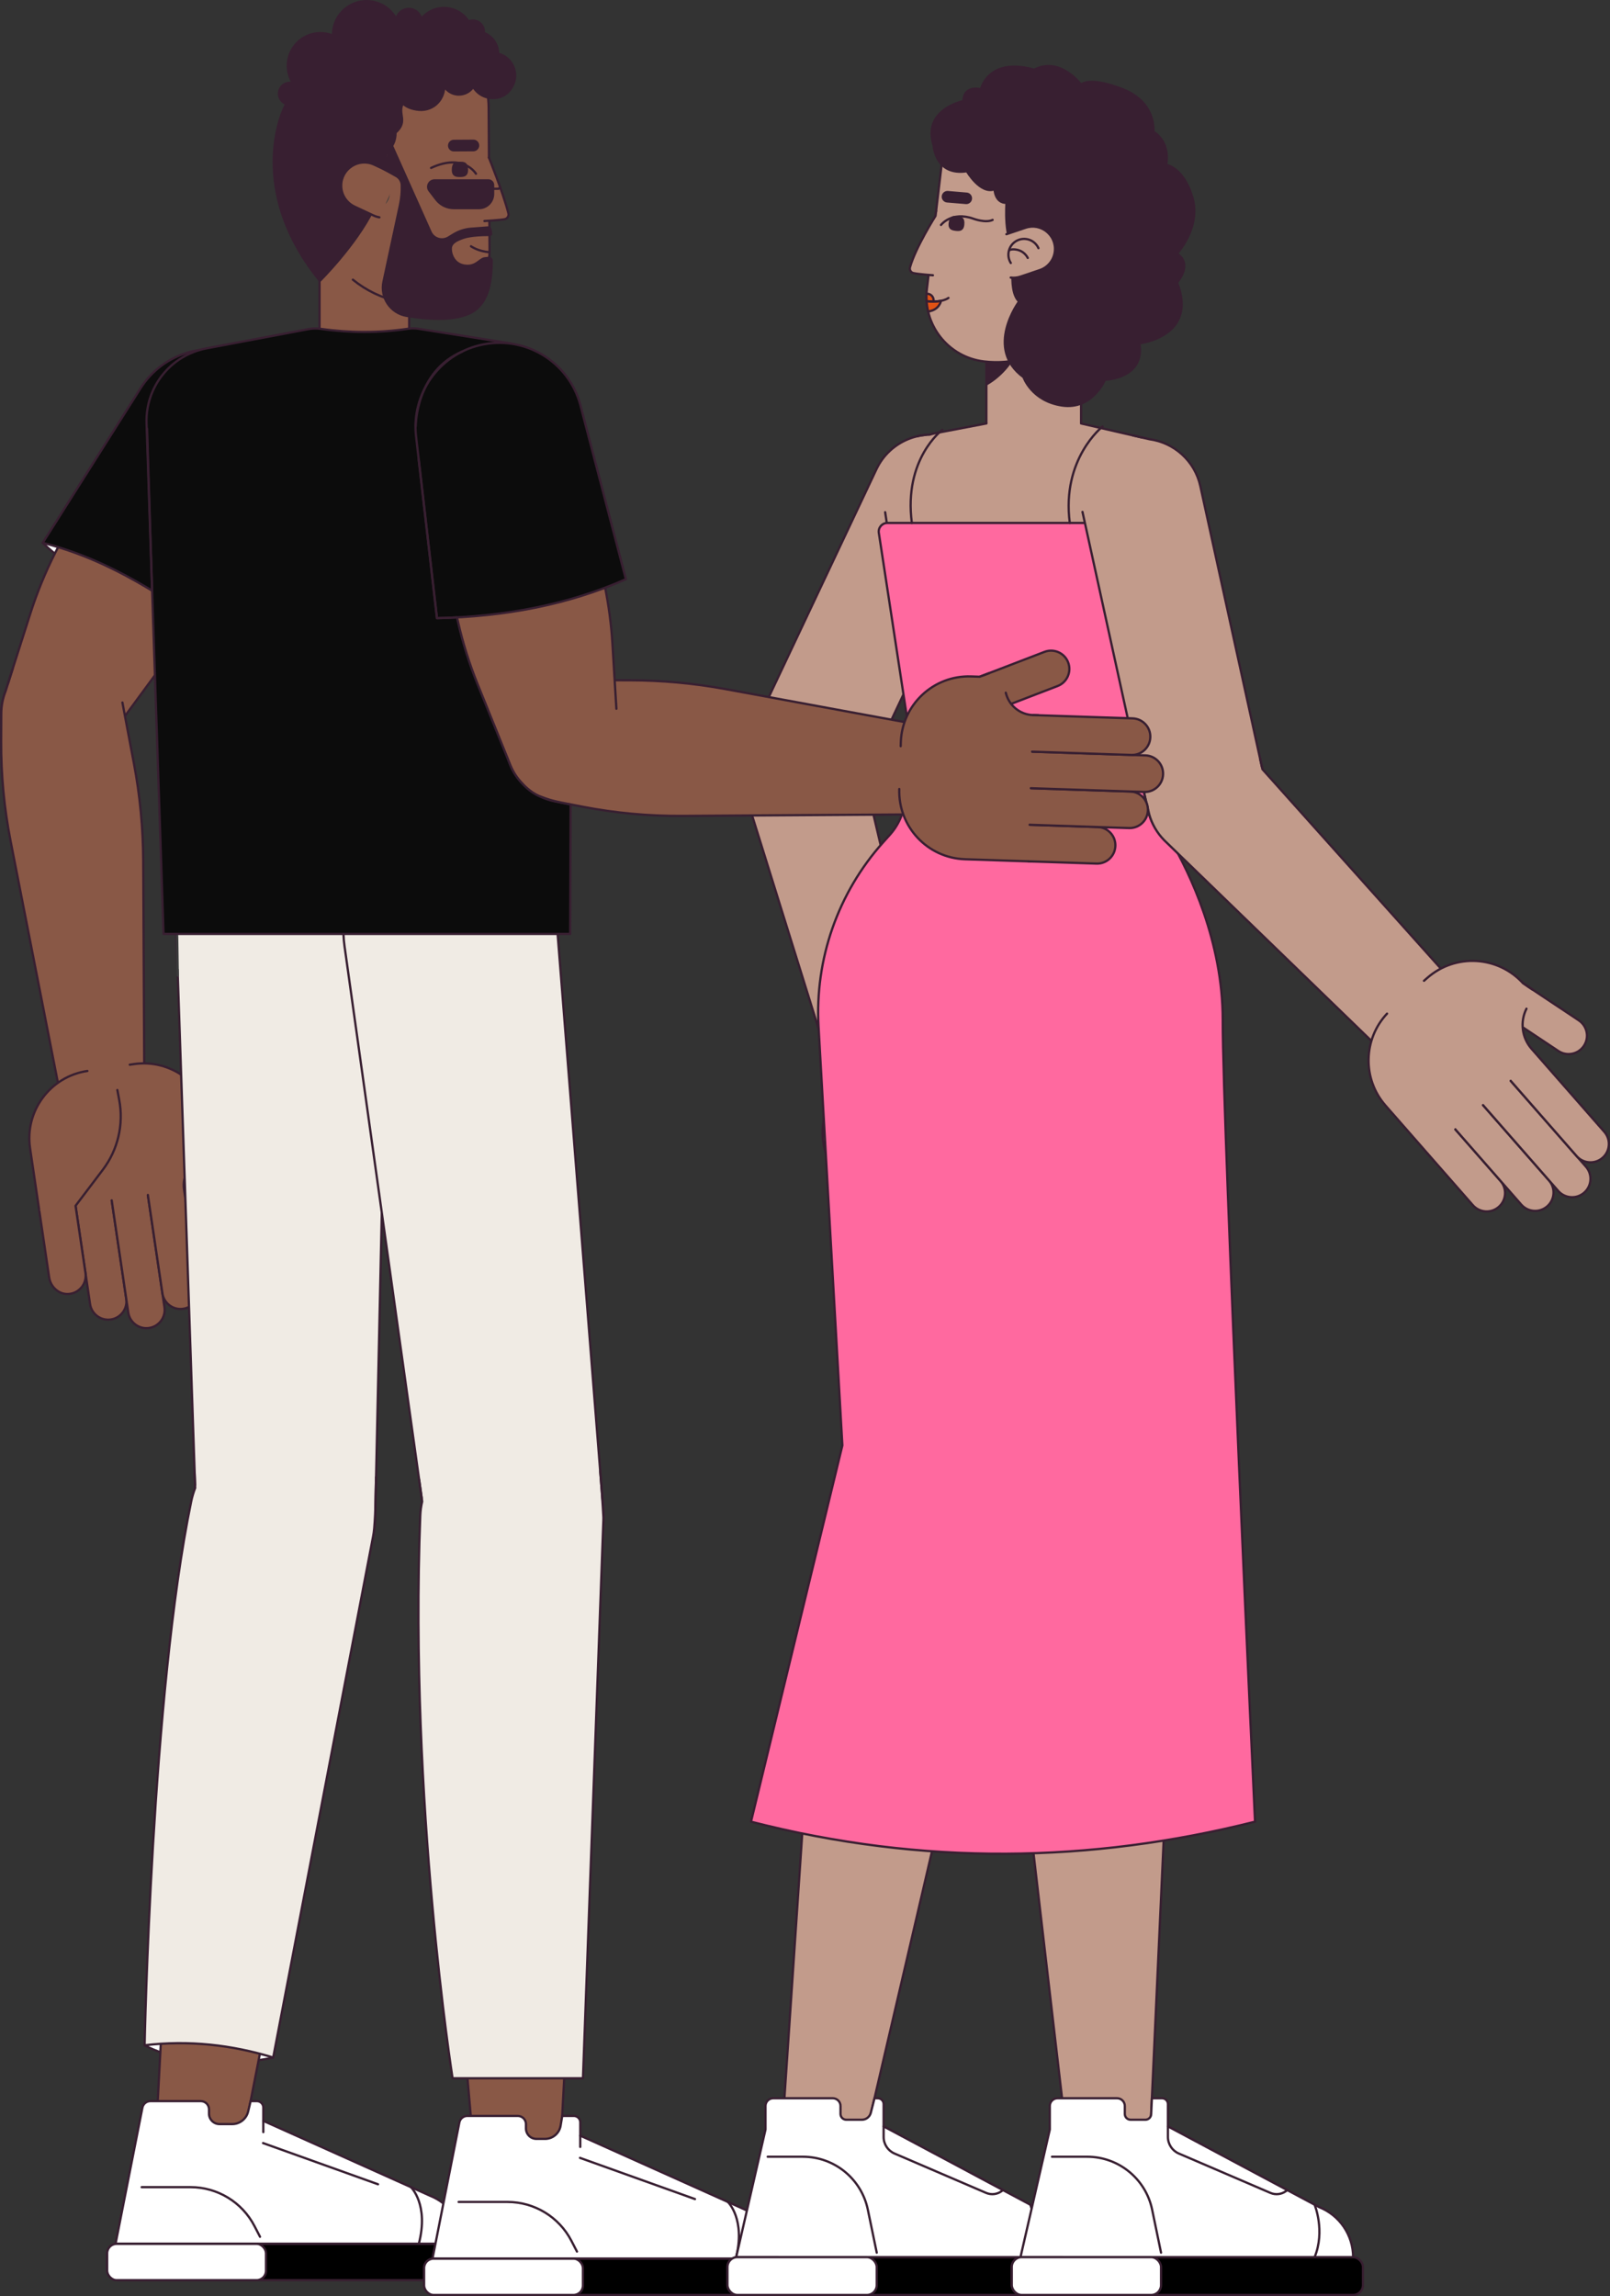 <svg xmlns="http://www.w3.org/2000/svg" id="Camada_2" data-name="Camada 2" viewBox="0 0 2847.65 4059.81"><rect x="0" y="0" width="2847.65" height="4059.81" fill="#333333" stroke="none"/><defs><style>      .cls-1, .cls-2, .cls-3, .cls-4, .cls-5, .cls-6, .cls-7, .cls-8, .cls-9, .cls-10, .cls-11, .cls-12, .cls-13, .cls-14, .cls-15 {        stroke-linecap: round;        stroke-linejoin: round;      }      .cls-1, .cls-2, .cls-3, .cls-4, .cls-5, .cls-6, .cls-8, .cls-11, .cls-12, .cls-13, .cls-14, .cls-15, .cls-16 {        stroke: #381f31;      }      .cls-1, .cls-7, .cls-14 {        fill: none;      }      .cls-1, .cls-16 {        stroke-width: 4px;      }      .cls-2, .cls-3, .cls-4, .cls-5, .cls-6, .cls-7, .cls-8, .cls-9, .cls-10, .cls-11, .cls-12, .cls-13, .cls-14 {        stroke-width: 4px;      }      .cls-2, .cls-17, .cls-10, .cls-16 {        fill: #895846;      }      .cls-4 {        fill: #0c0c0c;      }      .cls-18, .cls-11 {        fill: #f0ebe4;      }      .cls-5 {        fill: #e15214;      }      .cls-6, .cls-15 {        fill: #381f31;      }      .cls-7, .cls-9, .cls-10 {        stroke: #3b3c3c;      }      .cls-8, .cls-9, .cls-19 {        fill: #c29b8b;      }      .cls-12 {        fill: #fff;      }      .cls-13 {        fill: #ff699f;      }      .cls-15 {        stroke-width: 3.61px;      }      .cls-16 {        stroke-miterlimit: 10;      }    </style></defs><g id="ap_2" data-name="ap 2"><g><path class="cls-12" d="M75.56,959.8s98.99,102.19,303.38,156.17l14.86-94.65-265.16-108.73-53.08,47.21Z"></path><path class="cls-2" d="M249.9,752.86l-91.58,125.56c-45.65,62.58-80.94,132.09-104.52,205.87l-47.07,147.27c-15.19,47.53,7.3,98.95,52.51,120.06,42.86,20.01,93.89,6.96,121.89-31.16l101.79-138.61c40.38-54.98,72.76-115.4,96.2-179.47l55.24-151.01c18.3-50.01-3.51-105.82-50.87-130.17-46.25-23.79-102.94-10.35-133.59,31.67Z"></path><circle class="cls-9" cx="372.77" cy="761.91" r="133.45" transform="translate(-429.57 486.75) rotate(-45)"></circle><path class="cls-4" d="M75.56,959.8c124.94,31.75,216.19,98.62,303.38,156.17l130.27-289.44c33.07-73.48,1.43-159.93-71.27-194.69-67.8-32.42-149.13-9.01-189.32,54.49l-173.06,273.47Z"></path><path class="cls-17" d="M2.21,1261.73l-.21,48.89c-.25,59.36,5.37,118.59,16.78,176.84l86.92,443.78c7.62,38.89,44.01,65.27,83.34,60.41,37.96-4.69,66.41-37.04,66.22-75.28l-1.93-395.23c-.28-57.42-5.78-114.69-16.44-171.11l-20.38-107.89c-10.38-54.97-60.99-92.93-116.67-87.52-55.21,5.37-97.4,51.65-97.63,107.12Z"></path><path class="cls-14" d="M216.51,1242.13l20.38,107.89c10.66,56.42,16.16,113.7,16.44,171.11l1.93,395.23c.19,38.25-28.26,70.59-66.22,75.28-39.33,4.86-75.72-21.52-83.34-60.41l-86.92-443.78c-11.41-58.25-17.03-117.49-16.78-176.84l.21-48.89c.06-13.87,2.74-27.16,7.59-39.39l12.63-39.93"></path><path class="cls-9" d="M361.35,1975.14l-55.27,33.6,77.73,127.86c9.28,15.26,29.17,20.11,44.43,10.83,15.26-9.28,20.11-29.17,10.83-44.43l-77.73-127.86Z"></path><path class="cls-17" d="M236.52,1881.49l-81.96,12.12c-65.71,9.72-111.11,70.86-101.39,136.57l17.75,120.08,255.94-37.84-1.38-9.31c-4.15-28.04,15.22-54.13,43.26-58.27l13.22-1.95-8.87-60c-9.72-65.71-70.86-111.11-136.57-101.39Z"></path><path class="cls-14" d="M229.5,1882.53l7.02-1.04c65.71-9.72,126.86,35.68,136.57,101.39l2.26,15.28,9.18,15.11"></path><path class="cls-14" d="M154.56,1893.61c-65.71,9.72-111.11,70.86-101.39,136.57l17.75,120.08,255.94-37.84-1.38-9.31c-3.47-23.49,9.56-45.61,30.37-54.61"></path><path class="cls-17" d="M197.59,2122.54l-63.98,9.46,25.69,173.76c2.61,17.67,19.05,29.87,36.72,27.26,17.67-2.61,29.87-19.05,27.26-36.72l-25.69-173.76Z"></path><path class="cls-2" d="M133.61,2132l25.69,173.76c2.61,17.67,19.05,29.87,36.72,27.26,17.67-2.61,29.87-19.05,27.26-36.72l-25.69-173.76"></path><path class="cls-17" d="M261.58,2113.08l-63.98,9.46,29.31,198.23c2.61,17.67,19.05,29.87,36.72,27.26,17.67-2.61,29.87-19.05,27.26-36.72l-29.31-198.23Z"></path><path class="cls-2" d="M197.59,2122.54l29.31,198.23c2.61,17.67,19.05,29.87,36.72,27.26,17.67-2.61,29.87-19.05,27.26-36.72l-29.31-198.23"></path><path class="cls-17" d="M325.56,2103.62l-63.98,9.46,25.69,173.76c2.61,17.67,19.05,29.87,36.72,27.26,17.67-2.61,29.87-19.05,27.26-36.72l-25.69-173.76Z"></path><path class="cls-2" d="M261.58,2113.08l25.69,173.76c2.61,17.67,19.05,29.87,36.72,27.26,17.67-2.61,29.87-19.05,27.26-36.72l-25.69-173.76"></path><path class="cls-17" d="M133.61,2132l-63.98,9.46,17.58,118.92c2.61,17.67,19.05,29.87,36.72,27.26,17.67-2.61,29.87-19.05,27.26-36.72l-17.58-118.92Z"></path><path class="cls-2" d="M69.62,2141.46l17.31,117.1c2.47,16.73,16.77,30.2,33.67,29.41,19.43-.91,33.36-18.29,30.59-37.04l-17.58-118.92,48.27-63.77c26.6-35.14,37.13-79.87,29-123.19l-3.33-17.77"></path><path class="cls-9" d="M506.66,2826.2c73.02,0,132.73-58.19,134.62-131.18l27.5-1064.09c2.36-91.41-71.1-166.79-162.54-166.79s-164.97,75.46-162.54,166.92l28.35,1064.07c1.94,72.95,61.64,131.08,134.61,131.08Z"></path><path class="cls-11" d="M311.66,1642.51l35.39,1043.21c2.89,85.31,72.89,152.97,158.25,152.97s156.43-68.81,158.3-154.9l22.67-1043.56c2.3-105.94-83.63-192.72-189.6-191.44-105.09,1.27-188.58,88.69-185.02,193.72Z"></path><polygon class="cls-9" points="331.47 1446.46 339.72 1690.7 948.91 1690.7 954.39 1446.46 331.47 1446.46"></polygon><polygon class="cls-18" points="315.32 1713.45 306.01 1446.46 982.35 1446.46 982.35 1713.45 315.32 1713.45"></polygon><polyline class="cls-7" points="314.45 1724.91 313.43 1659.08 306.01 1446.46 982.35 1446.46 982.35 1713.45"></polyline><path class="cls-12" d="M255.78,3616.28s87.54,51.63,227.44,21.7l-7.48-68.09-209.49-14.22-10.47,60.6Z"></path><path class="cls-16" d="M348.14,3802.46c42.53,6.03,82.34-22.28,90.61-64.43l199.66-1017.69c15.08-76.88-37.4-150.68-114.97-161.67-65.95-9.35-129.04,30.21-149.37,93.64l-6.82,21.27c-25.96,81.02-41.4,165.03-45.94,249.99l-42.52,794.59c-2.24,41.83,27.86,78.43,69.34,84.3Z"></path><path class="cls-18" d="M659.78,2717.44l-176.55,920.55c-73.3-22.4-148.88-31.01-227.44-21.7,0,0,11.93-620.36,82.35-961.33,16.06-77.76,89.16-130.04,167.96-120.34l22.56,2.78c87.57,10.78,147.74,93.4,131.12,180.05Z"></path><path class="cls-1" d="M344.31,2605.17l.87,25.73c-2.96,7.7-5.34,15.73-7.06,24.05-70.42,340.97-82.35,961.33-82.35,961.33,78.56-9.31,154.15-.7,227.44,21.7l176.55-920.55c.94-4.93,1.64-9.84,2.1-14.73,0,0,1.76-20.4,2.19-40.34.43-19.94,1.1-50.62,1.1-50.62"></path><path class="cls-12" d="M454.4,3715.06h-11.14l-4.36,18.3c-3.12,13.09-14.82,22.32-28.27,22.32h-22.35c-10.27,0-18.6-8.33-18.6-18.6v-7.54c0-8-6.48-14.48-14.48-14.48h-89.25c-6.85,0-12.74,4.84-14.06,11.56l-47.52,240.74,614.21.04c0-37.48-22.88-71.16-57.73-84.97l-295.1-132.47v-23.57c0-6.26-5.07-11.33-11.33-11.33Z"></path><line class="cls-14" x1="465.28" y1="3789.23" x2="668.62" y2="3862.07"></line><line class="cls-14" x1="465.73" y1="3749.96" x2="465.73" y2="3769.86"></line><path class="cls-14" d="M726.8,3867.15s32.16,30.43,13.95,100.24"></path><path class="cls-14" d="M459.91,3954.9l-9.85-19.01c-21.89-42.23-65.48-68.73-113.04-68.73h-86.43"></path><rect class="cls-3" x="189.53" y="3967.39" width="645.78" height="64.25" rx="16.76" ry="16.76"></rect><rect class="cls-12" x="189.53" y="3967.39" width="280.98" height="64.25" rx="16.76" ry="16.76"></rect><rect class="cls-2" x="565.15" y="357.11" width="158.6" height="316.11" rx="49.22" ry="49.22" transform="translate(1288.89 1030.34) rotate(180)"></rect><path class="cls-9" d="M928.98,2822.14c72.59-7.91,125.64-72.24,119.6-145l-88.01-1060.8c-7.56-91.13-88.76-158.1-179.66-148.19-90.95,9.92-155.82,92.9-143.48,183.56l143.52,1054.73c9.84,72.31,75.48,123.62,148.03,115.71Z"></path><path class="cls-11" d="M609.26,1672.22l144.18,1030.57c10.9,77.92,77.56,135.9,156.24,135.9,92.05,0,164.55-78.48,157.27-170.24l-82.29-1037.35c-8.14-102.56-96.85-179.75-199.55-173.63-110.05,6.56-191.12,105.56-175.85,214.74Z"></path><path class="cls-16" d="M913.6,3820.29c42.96,0,78.4-33.61,80.67-76.51l54.91-1035.64c4.15-78.23-58.17-143.94-136.51-143.94-66.61,0-123.53,48.01-134.75,113.67l-3.01,17.6c-14.84,86.79-18.46,175.13-10.78,262.84l68.99,788.24c3.65,41.73,38.59,73.74,80.48,73.74Z"></path><path class="cls-18" d="M1067.2,2688.76l-36.1,985.88h-230.65s-76.76-487.85-57.14-994.85c2.69-69.44,59.36-124.63,128.86-125.36l63.49-.67c74.34-.79,134.27,60.71,131.55,135.01Z"></path><path class="cls-14" d="M741.35,2616.37l5.36,38.38c-1.91,8.08-3.06,16.45-3.4,25.04-19.62,507,57.14,994.85,57.14,994.85h230.65l36.1-985.88c.07-1.9.1-3.8.09-5.68,0,0-1.86-33.73-2.81-45.67s-2.9-36.59-2.9-36.59"></path><path class="cls-12" d="M1014.99,3741.22h-20.58l-2.84,17.19c-2.23,13.51-13.92,23.43-27.61,23.43h-15.09c-10.27,0-18.6-8.33-18.6-18.6v-7.54c0-8-6.48-14.48-14.48-14.48h-89.25c-6.85,0-12.74,4.84-14.06,11.56l-47.52,240.74,614.21.04c0-37.48-22.88-71.16-57.73-84.97l-295.1-132.47v-23.57c0-6.26-5.07-11.33-11.33-11.33Z"></path><line class="cls-14" x1="1025.87" y1="3815.4" x2="1229.22" y2="3888.24"></line><line class="cls-14" x1="1026.32" y1="3776.12" x2="1026.32" y2="3796.03"></line><path class="cls-14" d="M1287.39,3893.32s32.16,30.43,13.95,100.24"></path><path class="cls-14" d="M1020.51,3981.06l-9.85-19.01c-21.89-42.23-65.48-68.73-113.04-68.73h-86.43"></path><rect class="cls-3" x="750.12" y="3993.56" width="645.78" height="64.25" rx="16.76" ry="16.76"></rect><rect class="cls-12" x="750.12" y="3993.56" width="280.98" height="64.25" rx="16.76" ry="16.76"></rect><path class="cls-17" d="M802.33,529.58c38.1-10.89,63.86-46.46,63.61-86.09l-1.63-253.04c-.55-85.12-67.75-156.64-152.85-158.43-88.3-1.85-160.17,69.46-159.6,157.19l1.01,156.82c.8,124.52,119.43,220.71,249.47,183.55Z"></path><path class="cls-14" d="M624.14,494.51c46.45,37.76,110.79,54.33,178.19,35.07,38.1-10.89,63.86-46.46,63.61-86.09l-1.63-253.04c-.55-85.12-67.75-156.64-152.85-158.43-88.3-1.85-160.17,69.46-159.6,157.19l1.01,156.82c.2,31.67,8.03,61.51,21.73,87.79"></path><path class="cls-15" d="M493.51,162.31c1.81-10.5,11.79-17.54,22.28-15.73.67.12,1.32.27,1.96.45-7.34-11.66-10.57-25.97-8.04-40.62,5.43-31.48,35.35-52.6,66.82-47.17,4.3.74,8.4,1.95,12.27,3.55-.08-3.78.19-7.62.85-11.48,5.6-32.45,36.44-54.23,68.9-48.63,18.8,3.24,34,14.97,42.39,30.56,2.67-11.7,14.05-19.41,26.02-17.35,9.19,1.59,16.13,8.48,18.23,17,11.49-13.93,29.91-21.48,48.98-18.2,14.86,2.56,27.14,11.2,34.76,22.91,3.3-1.35,7-1.83,10.77-1.18,10.35,1.78,17.38,11.33,16.21,21.63,15.18,5.78,25.31,20.46,25.29,36.76,20.04,5.08,33.1,24.8,29.53,45.52-2.8,16.21-17.14,33.67-38.57,33.18-2.5.05-5.05-.14-7.61-.58-11.95-2.06-21.73-9.23-27.51-18.88-6.62,9.59-18.39,15.02-30.63,12.91-8.77-1.51-16-6.6-20.53-13.49-.79,25.21-21.9,45.1-49.45,40.35-12.75-2.2-17.9-5.72-24.03-10.4-9.17,18.41,10.1,30.88-12.61,51.16-.1,26.98-16.99,29.83-18.18,47.1-1.79,26.13-21.02,88.66-21.02,88.66-30.93,63.37-94.89,126.58-94.89,126.58-121.75-149.28-75.95-284.28-59.73-313.19-8.65-3.1-14.08-12.05-12.47-21.42Z"></path><path class="cls-14" d="M841.86,307.21s-21.87-37.11-79.38-10.3"></path><path class="cls-15" d="M800.86,300.77c.06,9.62,5.72,10.51,12.69,10.47,6.97-.04,12.61-1.01,12.55-10.63-.08-12.88-5.73-12.85-12.7-12.8-6.97.04-12.62.24-12.53,12.97Z"></path><path class="cls-17" d="M845.84,389.19s27.19.59,36.03-.03c16.65-1.17,17.8-10.22,16.6-14.91-9.53-37.1-33.31-94.41-33.31-94.41l-6.68-.48-12.64,109.83Z"></path><path class="cls-2" d="M864.83,278.78s24.93,61.31,34.39,98.36c1.2,4.69-1.76,9.45-6.49,10.44-8.68,1.81-35.89,3.2-35.89,3.2"></path><path class="cls-15" d="M802.76,265.98l34.58-.22c4.72-.03,8.52-3.88,8.49-8.6-.03-4.72-3.88-8.52-8.6-8.49l-34.58.22c-4.72.03-8.52,3.88-8.49,8.6.03,4.72,3.88,8.52,8.6,8.49Z"></path><path class="cls-17" d="M627.1,365.34l33.51,15.65c27.27,12.74,58.51-7.3,58.32-37.39-.1-15.82-9.3-30.17-23.64-36.87l-33.51-15.65c-27.27-12.74-58.51,7.3-58.32,37.39.1,15.82,9.3,30.17,23.64,36.87Z"></path><path class="cls-10" d="M681.39,358.29c3.96-4.97,6.31-11.29,6.27-18.14-.1-15.93-13.1-28.76-29.03-28.65-10.5.07-19.65,5.74-24.64,14.15"></path><path class="cls-10" d="M686.67,335.4c-3.74-1.73-6.96-2.7-11.35-2.67-9.95.06-18.7,5.16-23.83,12.87"></path><path class="cls-2" d="M704.1,312.31c-2.65-2.2-5.61-4.09-8.82-5.59l-33.51-15.65c-27.27-12.74-58.51,7.3-58.32,37.39.1,15.82,9.3,30.17,23.64,36.87l33.51,15.65c3.44,1.61,6.94,2.69,10.43,3.3"></path><path class="cls-15" d="M840.39,548.51c24.55-17.96,29.54-54.29,29.5-87.68,0-2.85-2.43-5.1-5.27-4.96-3.09.16-5.92.35-8.43.9-8.76,1.95-15.03,16-35.32,12.54-20.29-3.46-24.39-24.44-23.21-31.7,1.36-8.33,9.63-12.64,21.66-16.88,13.19-4.65,35.95-5.14,47.31-5.06,1.41,0,2.46-1.25,2.26-2.64-.46-3.15-.88-5.75-1.2-7.65-.36-2.09-2.25-3.56-4.37-3.4l-30.1,2.26c-11.16.84-21.96,4.36-31.47,10.27l-8.72,5.31c-11.26,6.85-25.98,2.27-31.36-9.76l-68.03-152.16-16.69,40.26,23.83,13.28c5.82,3.24,9.5,9.31,9.7,15.96.35,11.74-.72,23.49-3.19,34.97l-29.19,135.68c-6.06,28.18,12.55,55.85,40.98,60.58,40.1,6.67,93.45,10.27,121.32-10.12Z"></path><path class="cls-14" d="M865.59,445.84c-19.66-1.16-32.55-10.43-32.55-10.43"></path><path class="cls-15" d="M802.55,368.17h44.66c13.9,0,25.16-11.27,25.16-25.16v-15.75c0-4.69-3.8-8.49-8.49-8.49h-95.25c-9.55,0-14.95,10.96-9.13,18.53l11.93,15.53c7.43,9.67,18.93,15.34,31.13,15.34Z"></path><path class="cls-14" d="M884.73,331.26c-1.89,1.23-2.83,2.54-2.83,2.54h-9.52"></path><path class="cls-9" d="M969.07,1059.84H316.79l-26.04-308.88c-5.57-66.02,41.42-124.88,107.03-134.09l167.42-23.48h158.58l158.99,22.55c64.67,9.17,111.34,66.66,107.01,131.84l-20.71,312.06Z"></path><polygon class="cls-9" points="331.47 1446.46 954.39 1446.46 969.07 1059.84 316.79 1059.84 331.47 1446.46"></polygon><path class="cls-4" d="M289.22,1651.31h719.25l3.11-907.74c.25-68.57-49.53-127.08-117.25-137.82l-154.03-24.43c-6.18-.98-12.48-.93-18.67-.02-51.18,7.52-102.6,7.51-154.25.18-7.14-1.01-14.4-.96-21.48.38l-180.61,34.08c-63.27,11.94-108.33,68.29-106.06,132.63l30,902.73Z"></path><line class="cls-14" x1="269.05" y1="1044.43" x2="260.15" y2="757.88"></line><path class="cls-8" d="M1371.44,1457.78c-53.3-25.11-76.16-88.68-51.05-141.98l229.72-486.01c25.11-53.3,88.68-76.16,141.98-51.05,53.3,25.11,76.16,88.68,51.05,141.98l-229.72,486.01c-25.11,53.3-88.68,76.16-141.98,51.05Z"></path><path class="cls-19" d="M1389.71,1258.61c-56.98,15.02-90.99,73.38-75.98,130.35l159.17,510.32c15.01,56.98,51.87,100.31,108.84,85.3,56.98-15.02,76.37-69.93,61.35-126.91l-123.04-523.08c-15.01-56.98-73.38-90.99-130.35-75.98Z"></path><path class="cls-14" d="M1520.06,1334.59l123.04,523.08c15.01,56.98-4.38,111.89-61.35,126.91-56.98,15.02-93.83-28.32-108.84-85.3l-159.17-510.32c-6.6-25.05-3.72-50.38,6.42-72.16l24.05-51.37"></path><path class="cls-9" d="M1749.83,1906.02l-53.62,36.91,85.38,124.04c10.19,14.81,30.46,18.55,45.26,8.36,14.81-10.19,18.55-30.46,8.36-45.26l-85.38-124.04Z"></path><path class="cls-19" d="M1614.48,1860.79l-78.63,27.72c-63.05,22.23-96.14,91.36-73.91,154.4l41.27,117.05,245.56-86.58-9.74-27.62c-9.6-27.23.23-57.51,23.99-73.91l15.26-10.53-9.39-26.64c-22.23-63.05-91.36-96.14-154.4-73.91Z"></path><path class="cls-7" d="M1607.09,1863.39l7.39-2.61c62.35-21.98,130.64,10.13,153.65,71.82l11.49,16.7"></path><path class="cls-14" d="M1524.85,1893c-55.81,26-83.81,90.65-62.91,149.92l41.27,117.05,245.56-86.58-9.74-27.62c-8.75-24.8-1.37-52.14,17.98-69.21"></path><path class="cls-19" d="M1622.37,2106.39l-61.39,21.64,58.78,166.71c5.98,16.95,24.56,25.85,41.52,19.87,16.95-5.98,25.85-24.56,19.87-41.52l-58.78-166.71Z"></path><path class="cls-7" d="M1560.98,2128.04l58.78,166.71c5.98,16.95,24.56,25.85,41.52,19.87,16.95-5.98,25.85-24.56,19.87-41.52l-58.78-166.71"></path><path class="cls-19" d="M1683.75,2084.75l-61.39,21.64,67.06,190.19c5.98,16.95,24.56,25.85,41.52,19.87,16.95-5.98,25.85-24.56,19.87-41.52l-67.06-190.19Z"></path><path class="cls-7" d="M1622.37,2106.39l67.06,190.19c5.98,16.95,24.56,25.85,41.52,19.87,16.95-5.98,25.85-24.56,19.87-41.52l-67.06-190.19"></path><path class="cls-19" d="M1745.14,2063.1l-61.39,21.64,58.78,166.71c5.98,16.95,24.56,25.85,41.52,19.87,16.95-5.98,25.85-24.56,19.87-41.52l-58.78-166.71Z"></path><path class="cls-7" d="M1683.75,2084.75l58.78,166.71c5.98,16.95,24.56,25.85,41.52,19.87,16.95-5.98,25.85-24.56,19.87-41.52l-58.78-166.71"></path><path class="cls-19" d="M1560.98,2128.04l-61.39,21.64,40.23,114.1c5.98,16.95,24.56,25.85,41.52,19.87,16.95-5.98,25.85-24.56,19.87-41.52l-40.23-114.1Z"></path><path class="cls-7" d="M1499.59,2149.68l39.61,112.35c5.66,16.06,22.37,26.61,38.91,22.58,19.02-4.64,29.44-24.48,23.09-42.47l-40.23-114.1,43.55-98.97c13.55-30.79,13.71-65.83.44-96.75l-8.76-20.41"></path><path class="cls-9" d="M1669.78,2741.58c68.3,1.19,125.28-51.88,128.95-120.09l47.43-866.2c5.58-103.92-76.19-191.73-180.25-193.55-101.45-1.77-185.14,79.03-186.91,180.49l-.6,34.38c-.79,45.41,4.43,90.72,15.53,134.76l7.7,30.54c8.42,33.41,13.44,67.59,14.97,102.01l28.63,576.42c2.98,66.97,57.53,120.08,124.56,121.25Z"></path><path class="cls-8" d="M1446.35,3824.55c39.54,7.33,77.84-17.73,86.97-56.89l262.02-1124.67c16.66-71.5-29.75-142.43-101.93-155.81-66.49-12.32-131.18,28.89-148.11,94.35l-60.11,232.33c-33.67,130.13-55.15,263.11-64.18,397.21l-35.99,534.46c-2.56,38.09,23.81,72.06,61.34,79.02Z"></path><path class="cls-12" d="M1830.35,3902.47l-267.47-142.73v-39.47c0-5.68-4.61-10.29-10.29-10.29h-5.84l-6.53,25.69c-1.84,7.23-8.35,12.3-15.82,12.3h-27.52c-5.66,0-10.25-4.59-10.25-10.25v-14.05c0-7.56-6.13-13.7-13.7-13.7h-105.26c-7.56,0-13.7,6.13-13.7,13.7v41.57l-51.85,225.63,588.31.05c0-39.01-23.82-74.07-60.1-88.45Z"></path><path class="cls-12" d="M1562.88,3759.74v18.68c0,12.76,7.6,24.29,19.32,29.32l161.96,69.58c9.06,3.89,19.5,2.7,27.45-3.13l2.42-1.77-211.15-112.68Z"></path><path class="cls-14" d="M1357.86,3813.36h62.15c55.66,0,103.66,39.09,114.95,93.59l15.75,76.06"></path><path class="cls-14" d="M1822.32,3898.19s19.14,46.31,0,92.74"></path><rect class="cls-3" x="1286.71" y="3990.93" width="621.18" height="66.88" rx="17.44" ry="17.44"></rect><rect class="cls-12" x="1286.71" y="3990.93" width="263.98" height="66.88" rx="17.44" ry="17.44"></rect><rect class="cls-8" x="1744.63" y="473.64" width="167.52" height="333.88" rx="51.99" ry="51.99"></rect><path class="cls-15" d="M1817.84,541.31v-67.66h-21.22c-28.71,0-51.99,23.26-51.99,51.99v154.27c44.39-25.42,73.21-78.43,73.21-138.59Z"></path><path class="cls-9" d="M1954.4,2781.47c68.3,1.19,125.28-51.88,128.95-120.09l48.64-906.09c5.58-103.92-76.19-191.73-180.25-193.55-101.45-1.77-185.14,79.03-186.91,180.49l-.6,34.38c-.79,45.41,4.43,90.72,15.53,134.76l7.7,30.54c8.42,33.41,13.44,67.59,14.97,102.01l27.42,616.31c2.98,66.97,57.53,120.08,124.56,121.25Z"></path><path class="cls-8" d="M1959.87,3833.81c40.21,0,73.31-31.62,75.14-71.79l52.68-1153.58c3.35-73.34-55.21-134.63-128.62-134.63-67.62,0-123.72,52.31-128.44,119.76l-16.76,239.4c-9.39,134.08-6.28,268.75,9.28,402.26l62.01,532.07c4.42,37.92,36.54,66.51,74.72,66.51Z"></path><path class="cls-12" d="M2333.2,3902.47l-267.47-142.73v-39.47c0-5.68-4.61-10.29-10.29-10.29h-18.05l-1.29,28.21c-.25,5.47-4.76,9.78-10.23,9.78h-26.13c-5.66,0-10.25-4.59-10.25-10.25v-14.05c0-7.56-6.13-13.7-13.7-13.7h-105.26c-7.56,0-13.7,6.13-13.7,13.7v41.57l-51.85,225.63,588.31.05c0-39.01-23.82-74.07-60.1-88.45Z"></path><path class="cls-12" d="M2065.73,3759.74v18.68c0,12.76,7.6,24.29,19.32,29.32l161.96,69.58c9.06,3.89,19.5,2.7,27.45-3.13l2.42-1.77-211.15-112.68Z"></path><path class="cls-14" d="M1860.71,3813.36h62.15c55.66,0,103.66,39.09,114.95,93.59l15.75,76.06"></path><path class="cls-14" d="M2325.17,3898.19s19.14,46.31,0,92.74"></path><rect class="cls-3" x="1789.56" y="3990.93" width="621.18" height="66.88" rx="17.44" ry="17.44"></rect><rect class="cls-12" x="1789.56" y="3990.93" width="263.98" height="66.88" rx="17.44" ry="17.44"></rect><path class="cls-8" d="M1740.35,639.08c-63.23-7.49-108.43-64.82-100.94-128.05l26.09-220.36c9.78-82.62,84.69-141.66,167.31-131.88,82.62,9.78,141.66,84.69,131.88,167.31l-17.78,150.17c-12.08,102-104.56,174.9-206.56,162.82Z"></path><path class="cls-15" d="M1651.24,257.32s2.76,54.2,58.78,45.65c0,0,23.87,40.95,48.92,31.91,0,0,.67,24.15,21.09,24.02,0,0-5.12,67.38,16.34,82.26,0,0-16.44,70.45,5.79,92.03,0,0-61.62,82.94,7.99,133.81,0,0,14.24,41.99,68.11,50.17s76.31-45.69,76.31-45.69c0,0,70.87-1.5,60.87-64.34,0,0,104.29-11.78,66.6-107.64,0,0,28.71-31.7,0-51.06,0,0,42.6-46.03,27.14-99.2-15.46-53.17-46.4-57.94-46.4-57.94,0,0,9.17-37.99-22.59-58.59,0,0,5.65-51.61-54.2-75.01-59.85-23.4-73.86-8.33-73.86-8.33,0,0-37.91-50.54-83.03-26.07,0,0-73.58-25.99-94.51,34.4,0,0-29.83-8.15-30.59,20.85,0,0-73.31,14.7-52.77,78.75Z"></path><path class="cls-19" d="M1650.09,486.73s-26.2-1.95-34.53-3.9c-4.55-1.06-7.29-5.71-6.03-10.21,9.96-35.5,45.18-90.91,45.18-90.91l.91-7.68,5.8,3.04-11.34,109.65Z"></path><path class="cls-14" d="M1650.09,486.73s-26.2-1.95-34.53-3.9c-4.55-1.06-7.29-5.71-6.03-10.21,9.96-35.5,45.18-90.91,45.18-90.91l1.09-9.24"></path><path class="cls-6" d="M1675.16,356.07l33.23,2.8c4.53.38,8.52-2.98,8.9-7.52.38-4.53-2.98-8.52-7.52-8.9l-33.23-2.81c-4.53-.38-8.52,2.98-8.9,7.52-.38,4.53,2.98,8.52,7.52,8.9Z"></path><path class="cls-5" d="M1638.94,532.74c-.31-4.4-.39-8.85-.18-13.35,1.39-.1,2.84.05,4.3.49,4.2,1.26,7.42,4.96,8.07,9.3.2,1.37.11,2.66-.11,3.91-3.28,0-7.76-.06-12.08-.35Z"></path><path class="cls-5" d="M1638.89,532.41c2.34.27,4.79.52,6.61.62,11.09.58,18.89-1.12,18.89-1.12,0,0-2.79,16.33-22.79,18.83-1.39-5.97-2.29-12.1-2.71-18.33Z"></path><path class="cls-14" d="M1640.34,532.62c26.41,2.87,37.24-5.85,37.24-5.85"></path><path class="cls-15" d="M1703.78,397.75c-1.09,9.22-6.61,9.46-13.28,8.67-6.67-.79-11.98-2.32-10.89-11.53,1.46-12.34,6.87-11.7,13.54-10.91,6.67.79,12.06,1.58,10.62,13.77Z"></path><path class="cls-14" d="M1664.38,397.74s18.64-24.82,57.43-10.98c0,0,21.43,8.09,33.86,2.08"></path><path class="cls-19" d="M1839.1,477.58l-33.79,11.4c-27.5,9.28-55.29-13.26-51.87-42.09,1.79-15.15,12.15-27.92,26.61-32.79l33.79-11.4c27.5-9.28,55.29,13.26,51.87,42.09-1.79,15.15-12.15,27.92-26.61,32.79Z"></path><path class="cls-14" d="M1787.83,465.01c-3.26-5.19-4.84-11.49-4.06-18.06,1.81-15.25,15.64-26.15,30.89-24.35,10.05,1.19,18.21,7.6,22.09,16.2"></path><path class="cls-14" d="M1785.73,441.97c3.77-1.26,6.44-1.29,10.65-.8,9.53,1.13,17.37,6.95,21.46,14.89"></path><path class="cls-14" d="M1780.04,414.1l33.79-11.4c27.5-9.28,55.29,13.26,51.87,42.09-1.79,15.15-12.15,27.92-26.61,32.79l-33.79,11.4c-5.98,2.02-11.97,2.53-17.65,1.8"></path><path class="cls-19" d="M2062.06,956.93l10.85-144.02c1.15-15.29-9.03-29.14-23.98-32.59l-136.79-31.59h-167.48l-88.61,16.9c-60.59,11.56-101.21,68.92-92,129.91l59.99,397v165.53h399.79v-165.53l31.82-120.72,7.88-8.01c44.09-44.84,52.75-113.63,21.13-168l-22.61-38.88Z"></path><path class="cls-14" d="M1565.59,905.66l58.46,386.88v165.53h399.79v-165.53l31.82-120.72,7.88-8.01c44.09-44.84,52.75-113.63,21.13-168l-22.61-38.88,10.85-144.02c1.15-15.29-9.03-29.14-23.98-32.59l-136.79-31.59"></path><path class="cls-14" d="M1744.67,748.73l-88.61,16.9c-4.09.78-8.09,1.77-11.99,2.96,0,0-12.59.19-21.87,2.83"></path><path class="cls-9" d="M2023.85,1458.06l19.22,47.07,38.39,58.88c35.73,54.79,53.37,119.41,50.44,184.76l-.49,10.99h-641.52v-43.87c0-97.28,45.09-189.06,122.09-248.5l12.08-9.33h399.79Z"></path><path class="cls-13" d="M1569.43,924.67h490.79c7.84,0,14.2,6.36,14.2,14.2v10.96l32.26,69.56c19.94,43.01,14.88,93.47-13.21,131.66l-26.28,35.73-22.22,79.61c-6.87,24.6-9.37,50.2-7.41,75.67l3.88,50.35c2.53,32.81,12.38,64.55,28.92,93,34.37,59.13,92.36,179.43,92.36,317.97,0,196.87,57.11,1417.58,57.11,1417.58-290.62,73.02-587.34,78.11-891.53,0l161.61-665.24-42.11-740.14c-6.8-119.56,34.26-236.91,114.12-326.14l12.25-13.69c16.91-18.9,26.49-43.23,26.99-68.59l2.76-140.38-49.52-324.58c-1.41-9.22,5.73-17.53,15.06-17.53Z"></path><path class="cls-14" d="M1666.67,760.07s-68.83,51.16-53.87,164.6"></path><path class="cls-14" d="M1950.1,754.18s-72.9,57.05-57.94,170.49"></path><path class="cls-19" d="M2156.76,1511.73c57.57-12.55,94.07-69.39,81.52-126.96l-115.17-525.08c-12.55-57.57-69.39-94.07-126.96-81.52-57.57,12.55-94.07,69.39-81.52,126.96l115.17,525.08c12.55,57.57,69.39,94.07,126.96,81.52Z"></path><path class="cls-14" d="M1914.62,905.13l115.17,525.08c12.55,57.57,69.39,94.07,126.96,81.52,57.57-12.55,94.07-69.39,81.52-126.96l-115.17-525.08c-9.83-45.11-46.87-77.29-90.13-83.06l-29.02-6.7"></path><path class="cls-19" d="M2060.71,1334.74c42.1-41.23,109.64-40.52,150.87,1.58l356.59,398.25c41.23,42.1,59.55,95.95,17.45,137.18-42.1,41.23-99.19,29.73-140.42-12.37l-386.07-373.76c-41.23-42.1-40.52-109.64,1.58-150.87Z"></path><path class="cls-14" d="M2023.23,1400.27l9.62,40.33c4.73,16.42,13.49,31.94,26.29,45.01l386.07,373.76c41.23,42.1,98.32,53.6,140.42,12.37,42.1-41.23,23.78-95.08-17.45-137.18l-335.31-374.48-4.14-18.87"></path><path class="cls-8" d="M2667.01,1720.68l-36.06,54.19,125.37,83.42c14.96,9.96,35.17,5.9,45.13-9.06,9.96-14.96,5.9-35.17-9.06-45.13l-125.37-83.42Z"></path><path class="cls-19" d="M2524.54,1728.99l-62.69,54.96c-50.27,44.07-55.29,120.55-11.22,170.81l81.82,93.33,195.78-171.64-19.31-22.02c-19.03-21.71-21.16-53.47-5.2-77.53l10.25-15.45-18.62-21.24c-44.07-50.27-120.55-55.29-170.81-11.22Z"></path><path class="cls-14" d="M2518.65,1734.16l5.9-5.17c49.71-43.58,125.05-39.15,169.33,9.56l16.87,11.23"></path><path class="cls-14" d="M2453.31,1792.21c-42.15,44.88-44.11,115.3-2.68,162.56l81.82,93.33,195.78-171.64-19.31-22.02c-17.34-19.78-20.65-47.9-9.03-70.94"></path><path class="cls-19" d="M2574.2,1996.98l-48.95,42.91,79.76,90.97c11.85,13.52,32.41,14.87,45.93,3.02,13.52-11.85,14.87-32.41,3.02-45.93l-79.76-90.97Z"></path><path class="cls-14" d="M2525.26,2039.89l79.76,90.97c11.85,13.52,32.41,14.87,45.93,3.02,13.52-11.85,14.87-32.41,3.02-45.93l-79.76-90.97"></path><path class="cls-19" d="M2623.15,1954.07l-48.95,42.91,116.53,132.92c11.85,13.52,32.41,14.87,45.93,3.02,13.52-11.85,14.87-32.41,3.02-45.93l-116.53-132.92Z"></path><path class="cls-14" d="M2574.2,1996.98l116.53,132.92c11.85,13.52,32.41,14.87,45.93,3.02,13.52-11.85,14.87-32.41,3.02-45.93l-116.53-132.92"></path><path class="cls-19" d="M2672.09,1911.16l-48.95,42.91,132.94,151.64c11.85,13.52,32.41,14.87,45.93,3.02,13.52-11.85,14.87-32.41,3.02-45.93l-132.94-151.64Z"></path><path class="cls-14" d="M2623.15,1954.07l132.94,151.64c11.85,13.52,32.41,14.87,45.93,3.02,13.52-11.85,14.87-32.41,3.02-45.93l-132.94-151.64"></path><path class="cls-19" d="M2721.04,1868.25l-48.95,42.91,116.53,132.92c11.85,13.52,32.41,14.87,45.93,3.02,13.52-11.85,14.87-32.41,3.02-45.93l-116.53-132.92Z"></path><path class="cls-14" d="M2672.09,1911.16l116.53,132.92c11.85,13.52,32.41,14.87,45.93,3.02,13.52-11.85,14.87-32.41,3.02-45.93l-116.53-132.92"></path><path class="cls-2" d="M981.79,1416.97l48,9.29c58.28,11.28,117.52,16.77,176.88,16.38l452.2-2.92c39.63-.26,72.31-31.11,74.84-70.66,2.44-38.17-24.05-72.13-61.66-79.06l-388.7-71.56c-56.47-10.4-113.77-15.63-171.19-15.65l-109.8-.03c-55.94-.01-102.65,42.65-107.68,98.37-4.99,55.25,32.65,105.3,87.11,115.84Z"></path><path class="cls-2" d="M1707.76,1206.2l23.18,60.38,139.69-53.62c16.67-6.4,25-25.11,18.6-41.78-6.4-16.67-25.11-25-41.78-18.6l-139.69,53.62Z"></path><path class="cls-17" d="M1593.3,1312.29l-2.73,82.8c-2.19,66.39,49.86,121.99,116.25,124.18l121.32,4,8.53-258.58-9.41-.31c-28.33-.93-50.53-24.66-49.6-52.98l.44-13.35-60.62-2c-66.39-2.19-121.99,49.86-124.18,116.25Z"></path><path class="cls-14" d="M1593.07,1319.38l.23-7.09c2.19-66.39,57.78-118.44,124.18-116.25l15.44.51,16.51-6.34"></path><path class="cls-14" d="M1590.57,1395.09c-2.19,66.39,49.86,121.99,116.25,124.18l121.32,4,8.53-258.58-9.41-.31c-23.73-.78-43.17-17.56-48.3-39.64"></path><path class="cls-17" d="M1821.38,1458.33l-2.13,64.65,120.15,3.96c17.85.59,32.8-13.41,33.39-31.26.59-17.85-13.41-32.8-31.26-33.39l-120.15-3.96Z"></path><path class="cls-2" d="M1819.25,1522.97l120.15,3.96c17.85.59,32.8-13.41,33.39-31.26.59-17.85-13.41-32.8-31.26-33.39l-120.15-3.96"></path><path class="cls-17" d="M1823.51,1393.68l-2.13,64.65,175.55,5.79c17.85.59,32.8-13.41,33.39-31.26.59-17.85-13.41-32.8-31.26-33.39l-175.55-5.79Z"></path><path class="cls-2" d="M1821.38,1458.33l175.55,5.79c17.85.59,32.8-13.41,33.39-31.26.59-17.85-13.41-32.8-31.26-33.39l-175.55-5.79"></path><path class="cls-17" d="M1825.64,1329.04l-2.13,64.65,200.28,6.6c17.85.59,32.8-13.41,33.39-31.26s-13.41-32.8-31.26-33.39l-200.28-6.6Z"></path><path class="cls-2" d="M1823.51,1393.68l200.28,6.6c17.85.59,32.8-13.41,33.39-31.26s-13.41-32.8-31.26-33.39l-200.28-6.6"></path><path class="cls-17" d="M1827.77,1264.39l-2.13,64.65,175.55,5.79c17.85.59,32.8-13.41,33.39-31.26.59-17.85-13.41-32.8-31.26-33.39l-175.55-5.79Z"></path><path class="cls-2" d="M1825.64,1329.04l175.55,5.79c17.85.59,32.8-13.41,33.39-31.26.59-17.85-13.41-32.8-31.26-33.39l-175.55-5.79"></path><path class="cls-17" d="M783.48,829.52l9.91,155.09c4.94,77.3,22.27,153.3,51.33,225.1l58.01,143.31c18.72,46.26,68.9,71.39,117.16,58.7,45.75-12.03,76.63-54.7,73.76-101.92l-10.41-171.66c-4.13-68.09-17.88-135.25-40.84-199.49l-54.12-151.42c-17.92-50.14-70.38-79.09-122.36-67.53-50.77,11.3-85.75,57.89-82.43,109.79Z"></path><path class="cls-2" d="M1090.22,1253.15l-6.98-114.99c-4.13-68.09-17.88-135.25-40.84-199.49l-54.12-151.42c-17.92-50.14-70.38-79.09-122.36-67.53-50.77,11.3-85.75,57.89-82.43,109.79l9.91,155.09c4.94,77.3,22.27,153.3,51.33,225.1l58.01,143.31c5.02,12.4,12.29,23.28,21.19,32.32,0,0,13.43,15.72,30.47,22.4s23.89,8.77,59.53,15.44"></path><circle class="cls-9" cx="883.72" cy="757.88" r="133.45" transform="translate(-277.07 846.86) rotate(-45)"></circle><path class="cls-4" d="M772.86,1092.98c119.76-2.66,231.98-23.62,334.18-68.91l-80.31-307.08c-20.39-77.96-99.29-125.38-177.7-106.8-73.13,17.33-121.73,86.61-113.15,161.27l36.98,321.51Z"></path><path class="cls-14" d="M740.54,811.94l32.33,281.04c11.89-.26,23.71-.71,35.46-1.34"></path><path class="cls-14" d="M735.29,753.81s-.53-96.76,82.21-132.2"></path></g></g></svg>